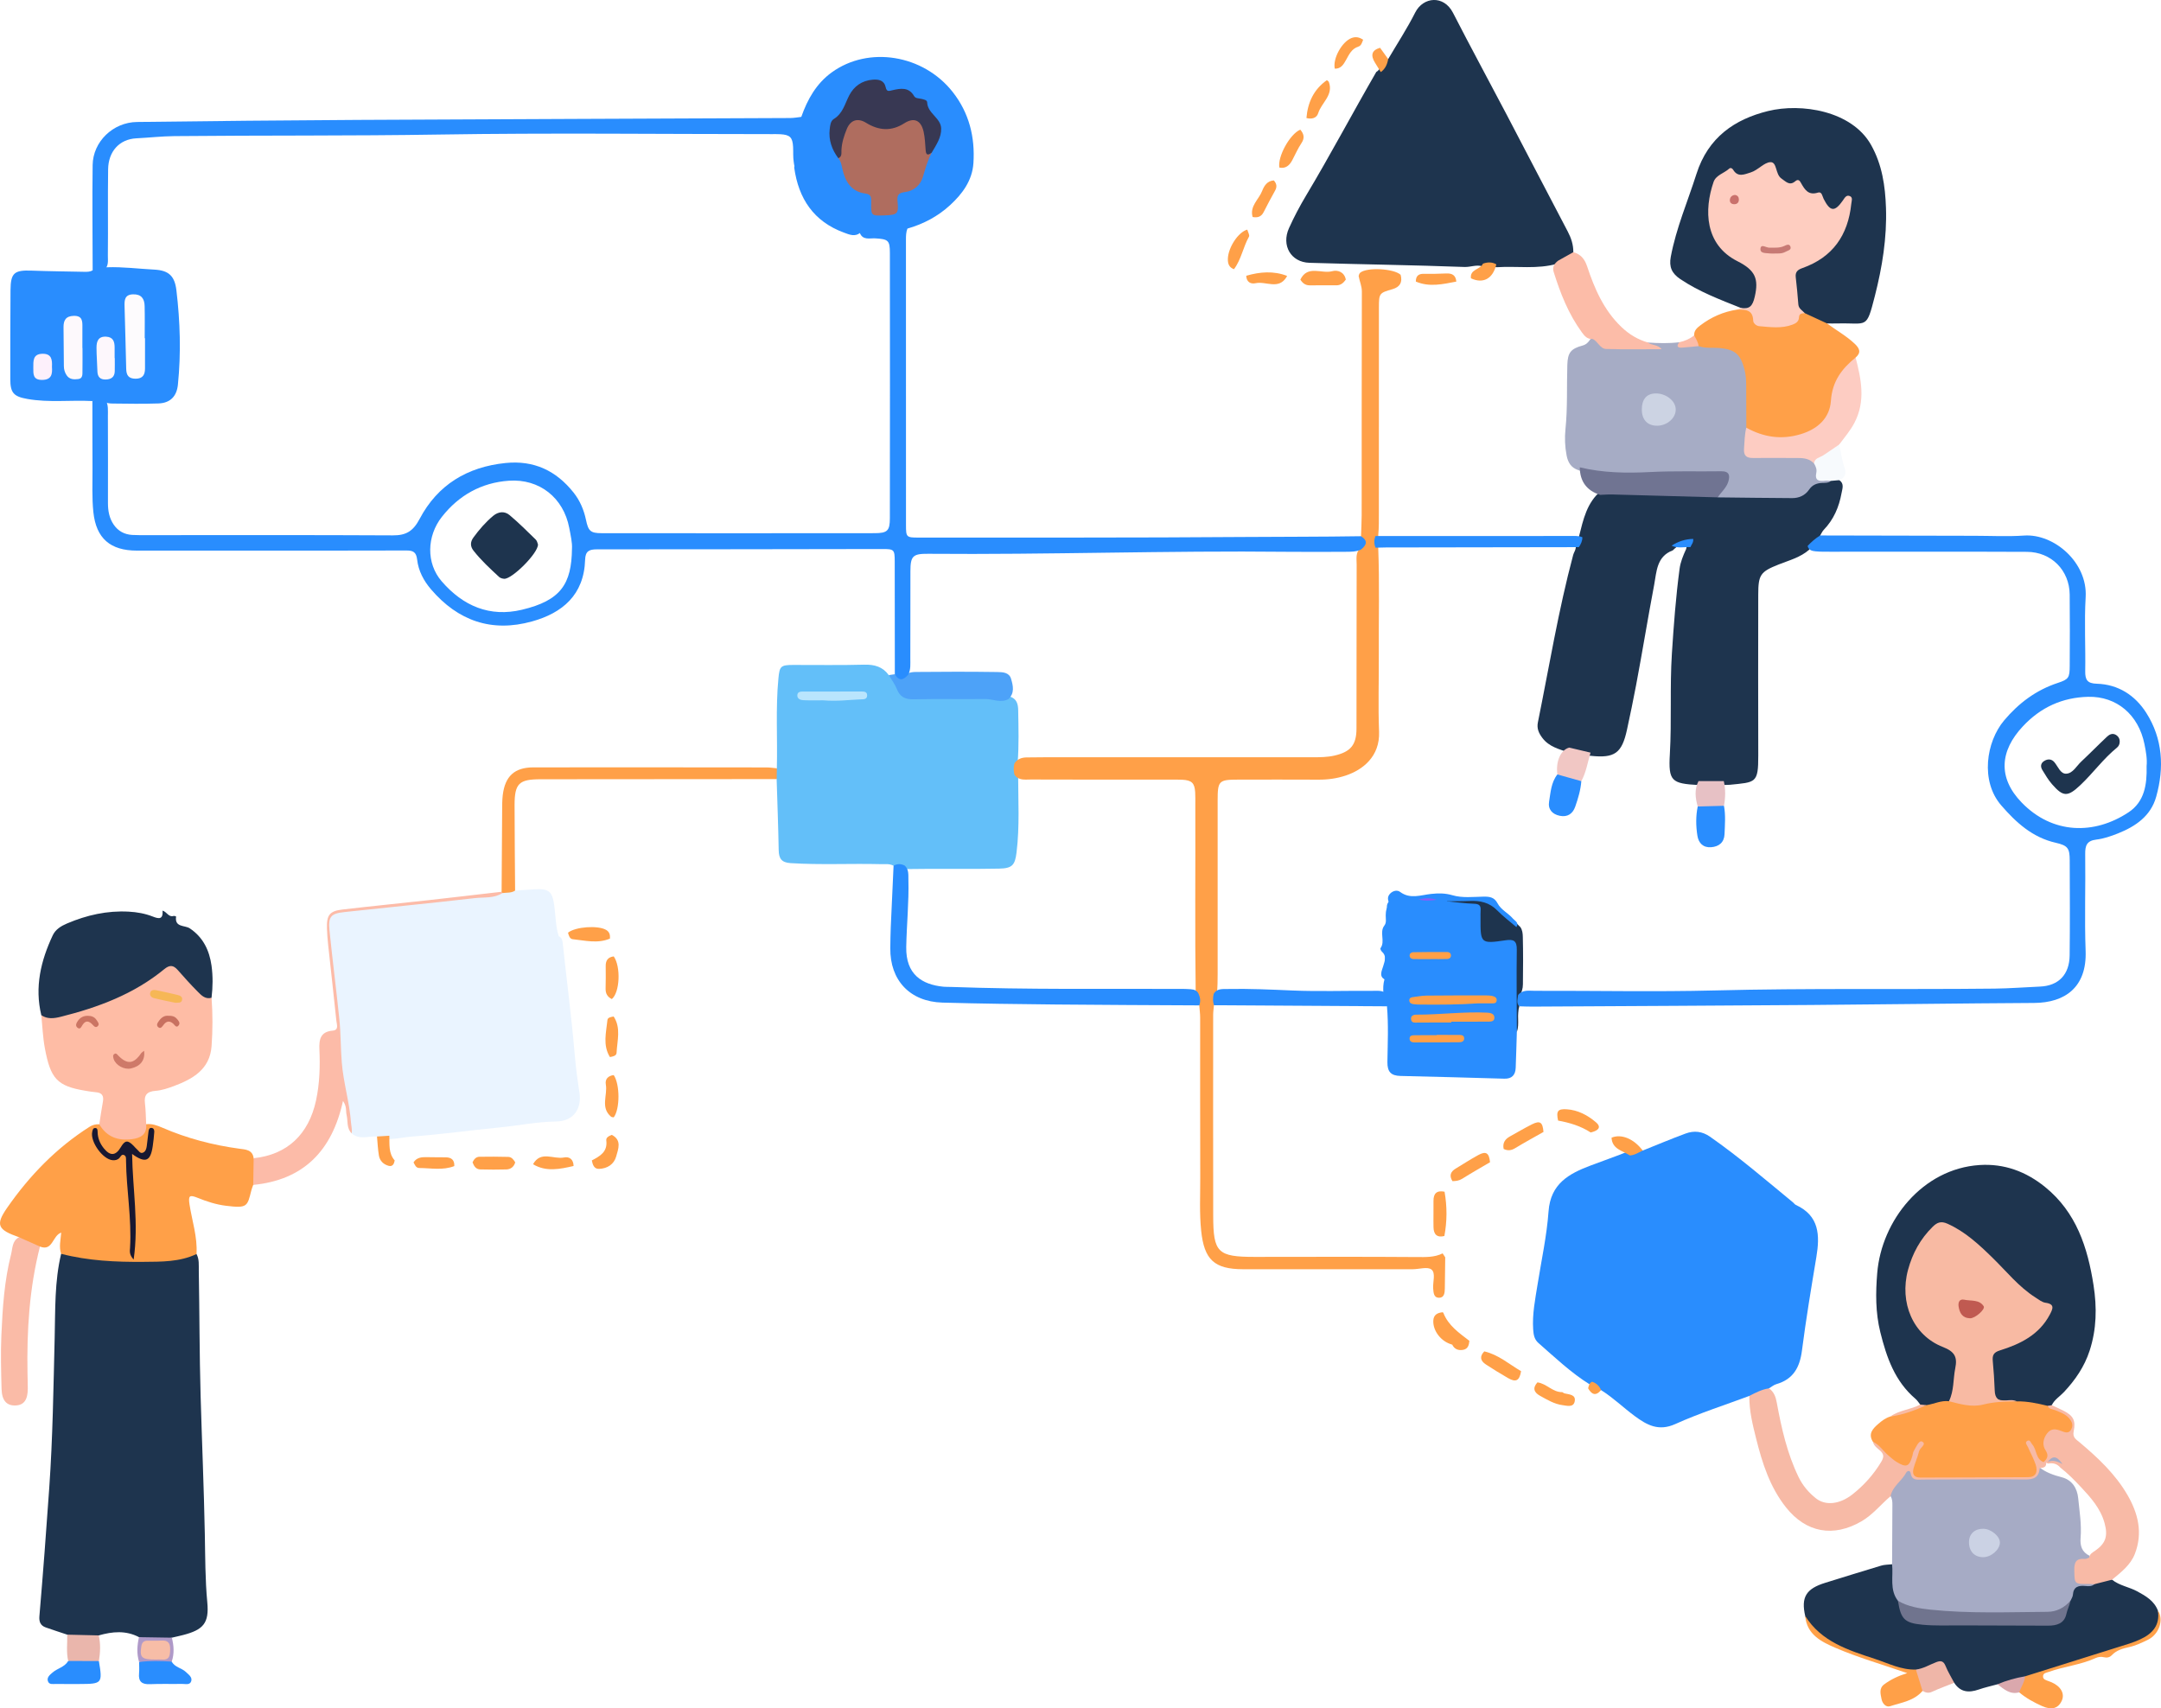 <svg width="549" height="434" viewBox="0 0 549 434" fill="none" xmlns="http://www.w3.org/2000/svg">
<g clip-path="url(#clip0_6330_130389)">
<path d="M417.333 292.306C420.971 290.854 424.576 289.325 428.253 287.974C430.378 287.193 432.445 287.405 434.416 288.78C441.789 293.926 448.593 299.786 455.528 305.492C455.774 305.694 455.966 306.003 456.246 306.128C462.226 308.877 462.361 313.855 461.445 319.363C460.13 327.272 458.805 335.182 457.783 343.131C457.234 347.394 455.586 350.413 451.282 351.653C450.612 351.846 450.034 352.357 449.413 352.719C447.967 354.701 446.512 355.261 444.43 354.638C438.136 356.987 431.708 359.032 425.602 361.791C421.347 363.71 418.379 362.032 415.285 359.746C412.394 357.609 409.806 355.077 406.746 353.163C405.474 353.336 404.818 352.265 403.893 351.735C399.108 348.759 395.046 344.881 390.834 341.197C389.769 340.266 389.591 339.05 389.499 337.729C389.244 333.846 390.024 330.036 390.627 326.269C391.61 320.105 392.959 313.961 393.407 307.759C393.918 300.751 398.53 298.204 404.071 296.116C407.339 294.886 410.64 293.733 413.878 292.431C415.015 292.084 416.157 291.703 417.333 292.306Z" fill="#298DFE"/>
<path d="M35.313 415.929C31.974 414.169 28.548 414.497 25.093 415.485C22.77 417.014 19.136 416.932 17.084 415.297C15.267 414.69 13.441 414.101 11.629 413.464C10.294 412.997 9.889 412.027 10.009 410.624C10.935 399.772 11.749 388.91 12.51 378.044C13.402 365.307 13.575 352.579 13.889 339.836C14.062 332.732 13.85 325.546 15.532 318.538C16.448 317.467 17.604 317.901 18.669 318.108C23.705 319.078 28.88 319.541 33.911 319.671C38.248 319.787 42.87 319.652 47.216 318.35C48.146 318.07 49.086 317.776 49.925 318.591C50.657 319.932 50.479 321.431 50.503 322.845C50.691 333.441 50.662 344.037 50.965 354.628C51.303 366.339 51.804 378.044 52.035 389.764C52.146 395.518 52.117 401.31 52.662 407.079C53.163 412.365 51.669 414.063 46.479 415.399C45.549 415.64 44.604 415.842 43.665 416.059C40.865 416.85 38.08 417.048 35.313 415.929Z" fill="#1E344E"/>
<path d="M95.777 288.735C93.618 288.59 91.309 289.68 89.348 287.944C88.871 286.984 88.881 285.909 88.702 284.891C87.541 278.322 85.151 271.97 85.199 265.175C85.209 264.128 84.968 263.149 85.7 262.208C86.278 261.466 86.086 260.496 85.975 259.633C85.045 252.48 84.438 245.294 83.541 238.142C82.814 232.306 83.05 231.901 88.746 231.245C100.827 229.851 112.922 228.597 125.013 227.304C125.818 227.217 126.618 227.208 127.302 226.711C128.386 225.795 129.548 225.505 130.844 226.258C132.511 226.147 134.179 226.017 135.846 225.93C139.474 225.742 140.313 226.446 140.814 230.097C141.171 232.682 141.137 235.325 141.947 237.847C142.713 238.195 142.891 238.889 142.968 239.627C143.946 248.96 145.19 258.263 145.98 267.615C146.264 270.972 146.708 274.319 147.219 277.642C147.773 281.259 146.091 284.867 141.204 284.93C136.41 284.992 131.658 285.972 126.873 286.439C119.462 287.163 112.079 288.2 104.648 288.75C102.807 288.885 101 289.319 99.155 289.391C97.96 289.589 96.784 289.598 95.777 288.735Z" fill="#EAF4FF"/>
<path d="M467.286 121.985C468.573 122.892 468.057 124.117 467.845 125.274C467.209 128.814 465.841 131.993 463.311 134.621C462.93 135.017 462.708 135.567 462.414 136.044C462.651 138.152 460.13 138.123 459.624 139.657C457.388 141.615 454.569 142.343 451.9 143.399C447.201 145.256 446.69 146.037 446.681 151.063C446.661 164.688 446.642 178.313 446.685 191.938C446.71 199.062 446.006 198.71 439.457 199.38C438.903 199.438 438.339 199.38 437.78 199.457C435.698 199.539 433.612 199.554 431.53 199.448C424.639 199.067 423.825 198.483 424.224 191.572C424.716 183.069 424.196 174.551 424.74 166.077C425.203 158.886 425.738 151.68 426.692 144.528C426.923 142.782 427.607 141.128 428.345 139.526C428.615 138.591 428.595 137.92 427.289 138.267C426.33 138.523 425.656 139.174 424.967 139.825C420.832 141.369 420.871 145.256 420.234 148.608C418.625 157.092 417.247 165.619 415.642 174.107C414.929 177.879 414.148 181.636 413.334 185.384C412.037 191.364 410.216 192.681 404.11 192.02C402.217 192.03 400.409 191.465 398.559 191.2C396.121 190.308 393.552 189.768 391.822 187.458C390.878 186.199 390.391 185.032 390.704 183.498C393.581 169.313 395.918 155.013 399.658 141.007C399.826 140.38 400.226 139.859 400.318 139.218C400.323 138.152 400.949 137.264 401.152 136.251C402.231 132.012 403.118 127.676 406.761 124.681C409.382 124.194 412.052 124.194 414.649 124.483C419.598 125.038 424.552 124.835 429.501 124.845C431.747 124.85 433.944 125.429 436.19 125.245C438.084 125.814 440.002 125.313 441.905 125.342C445.982 125.404 450.064 125.376 454.14 125.351C455.798 125.342 457.302 124.995 458.53 123.784C460.395 121.956 462.689 121.204 465.258 121.16C466.067 121.122 466.756 121.363 467.286 121.985Z" fill="#1E344E"/>
<path d="M352.672 15C354.981 11.065 357.491 7.235 359.539 3.169C361.549 -0.81 366.782 -1.34 369.139 3.266C373.63 12.029 378.338 20.682 382.911 29.402C388.048 39.193 393.122 49.017 398.274 58.798C399.156 60.472 399.72 62.174 399.7 64.065C399.31 66.389 397.537 66.785 395.628 66.992C390.588 68.454 385.407 67.561 380.304 67.885C379.066 67.793 377.808 67.942 376.584 67.653C375.056 67.18 373.577 67.885 372.054 67.827C358.923 67.33 345.781 67.176 332.65 66.766C327.942 66.621 325.484 62.353 327.469 57.954C328.756 55.104 330.221 52.33 331.826 49.649C338.008 39.323 343.627 28.678 349.651 18.27C351.034 17.537 350.918 15.405 352.672 15Z" fill="#1E344E"/>
<path d="M227.005 219.941C225.954 219.372 224.812 219.57 223.699 219.541C216.09 219.353 208.471 219.763 200.862 219.285C198.52 219.136 197.865 218.099 197.826 215.972C197.72 209.957 197.489 203.948 197.306 197.938C196.583 197.012 196.516 196.096 197.359 195.199C197.557 187.574 197.022 179.934 197.759 172.314C198.053 169.285 198.328 168.942 201.455 168.933C207.479 168.918 213.502 169.034 219.521 168.865C222.143 168.793 224.244 169.367 225.8 171.528C227.015 172.164 228.181 172.839 228.764 174.195C229.54 175.989 231.024 176.495 232.865 176.486C237.105 176.466 241.351 176.539 245.596 176.466C249.288 176.399 252.95 176.703 256.622 176.987C258.294 177.537 258.646 178.888 258.67 180.412C258.742 184.892 258.887 189.373 258.525 193.844C258.525 194.77 258.795 195.681 258.656 196.612C258.66 203.268 259.07 209.924 258.251 216.57C257.856 219.787 257.167 220.607 253.856 220.679C246.078 220.848 238.3 220.65 230.523 220.79C229.304 220.722 228.022 220.886 227.005 219.941Z" fill="#63BFF9"/>
<path d="M487.834 356.842C487.434 356.35 487.096 355.781 486.619 355.376C481.391 350.919 479.295 344.895 477.695 338.466C476.447 333.445 476.495 328.41 476.909 323.409C478.013 310.097 488.388 296.93 502.902 295.985C509.172 295.575 514.709 297.634 519.562 301.57C527.484 307.999 530.37 316.917 531.864 326.534C532.736 332.158 532.654 337.67 530.867 343.154C529.537 347.234 527.214 350.601 524.332 353.678C523.301 354.782 521.928 355.573 521.248 357.006C521.06 357.416 520.713 357.623 520.299 357.744C517.701 358.491 515.282 356.982 512.728 357.146C505.702 355.983 505.167 356.461 505.524 350.085C505.548 349.685 505.37 349.299 505.307 348.903C504.565 343.964 505.066 343.202 509.663 341.374C513.345 339.913 516.82 338.09 519.007 334.56C519.571 333.648 520.135 332.674 518.723 331.945C512.796 328.902 508.907 323.529 504.136 319.164C501.601 316.845 499.163 314.409 496.011 312.861C493.371 311.559 492.686 311.544 490.754 313.623C486.364 318.349 483.039 327.479 487.029 334.791C488.73 337.907 491.299 340.164 494.638 341.461C497.756 342.677 498.079 343.284 497.799 346.67C497.635 348.667 497.5 350.659 497.26 352.651C497.052 354.334 496.464 355.728 495.216 356.852C493.226 357.445 491.221 357.913 489.125 357.86C488.6 357.657 488.027 357.488 487.834 356.842Z" fill="#1E344E"/>
<path d="M442.252 78.23C436.97 76.122 431.655 74.116 426.88 70.909C424.726 69.457 423.974 67.827 424.461 65.237C425.829 57.954 428.754 51.192 430.981 44.194C433.959 34.833 440.749 30.294 449.148 28.215C457.586 26.127 470.462 28.119 475.348 36.829C478.158 41.836 478.943 47.242 479.131 52.813C479.387 60.409 478.187 67.832 476.312 75.177C474.105 83.815 474.466 81.973 466.804 82.175C465.927 82.199 465.046 82.175 464.164 82.175C463.494 83.285 462.622 82.662 461.875 82.363C460.617 81.867 459.422 81.216 458.227 80.584C454.444 77.772 455.432 73.576 455.239 69.785C455.167 68.324 456.477 67.528 457.856 66.988C463.364 64.837 466.954 60.886 468.597 55.186C468.843 54.342 469.118 53.498 468.828 52.581C468.101 52.355 467.942 53.112 467.508 53.367C465.826 54.342 464.154 54.158 463.094 52.494C462.251 51.173 461.282 50.329 459.735 50.093C459.282 50.025 458.786 49.779 458.477 49.422C457.258 48.009 455.784 47.372 453.88 47.324C452.275 47.281 451.427 45.892 450.719 44.633C449.943 43.249 449.119 42.868 447.64 43.717C445.177 45.13 442.724 46.118 439.688 44.811C438.223 44.179 436.778 45.651 436.272 47.179C433.694 54.949 435.525 62.931 444.078 66.611C447.577 68.116 447.803 68.661 447.235 72.496C447.023 73.923 446.796 75.351 446.517 76.764C446.054 79.035 444.401 79.571 442.252 78.23Z" fill="#1E344E"/>
<path d="M465.127 122.178C464.457 122.756 463.623 122.65 462.843 122.694C461.488 122.761 460.404 123.215 459.599 124.391C458.578 125.882 457.041 126.557 455.286 126.547C448.988 126.518 442.69 126.427 436.392 126.359C435.76 125.221 436.541 124.401 436.999 123.48C437.823 121.835 437.423 120.981 435.563 120.957C429.949 120.88 424.325 120.634 418.721 121.088C412.692 121.575 406.741 121.522 400.963 119.438C399.18 118.84 398.361 117.572 397.999 115.734C397.566 113.496 397.479 111.234 397.705 109.03C398.264 103.585 398.004 98.135 398.178 92.69C398.274 89.598 399.059 88.595 402.037 87.789C402.996 87.529 403.536 86.95 404.008 86.193C404.885 85.339 405.82 85.547 406.562 86.285C407.96 87.674 409.656 87.77 411.463 87.775C413.704 87.78 415.955 87.572 418.186 88.011C419.525 88.276 417.925 87.085 418.653 87.022C421.308 87.201 423.964 87.273 426.614 86.95C427.385 87.939 428.349 87.5 429.235 87.244C430.257 86.95 431.293 87.244 432.315 87.056C433.905 87.341 435.51 87.196 437.1 87.317C440.955 87.621 443.345 89.506 444.184 93.293C445.302 98.342 444.617 103.479 444.651 108.581C444.589 109.855 444.328 111.109 444.295 112.387C444.246 114.268 445.119 115.189 447.012 115.213C450.357 115.257 453.706 115.223 457.05 115.247C458.819 115.261 460.337 115.744 461.546 117.065C461.667 117.166 461.831 117.277 461.855 117.417C462.264 119.477 463.006 121.295 465.127 122.178Z" fill="#A6ACC5"/>
<path d="M480.683 397.414C480.707 392.417 480.731 387.421 480.76 382.424C480.765 381.628 480.755 380.832 480.307 380.123C479.594 379.246 479.738 378.373 480.249 377.447C481.083 375.942 482.384 374.842 483.507 373.598C484.21 372.821 485.198 372.87 486.157 373.443C488.432 374.813 490.971 375.112 493.564 375.117C498.46 375.127 503.356 375.064 508.252 375.136C511.75 375.189 515.119 374.886 518.068 372.744C519.754 374.114 521.73 374.765 523.817 375.315C526.453 376.014 527.72 378.131 527.966 380.649C528.294 383.987 528.853 387.334 528.573 390.705C528.404 392.726 528.91 394.318 530.833 395.248C531.305 396.28 530.636 396.777 529.845 397.038C528.568 397.457 528.053 398.268 528.178 399.57C528.327 401.104 529.484 401.181 530.621 401.306C531.358 401.383 532.052 401.547 532.419 402.304C532.515 403.095 532.014 403.708 531.397 403.693C528.602 403.626 527.658 405.748 526.487 407.639C523.778 410.576 520.27 410.836 516.579 410.774C510.888 410.672 505.197 410.73 499.505 410.754C496.373 410.769 493.27 410.349 490.166 410.065C487.14 409.79 484.143 409.134 481.574 407.301C479.194 404.267 478.813 399.994 480.683 397.414Z" fill="#A6ABC5"/>
<path d="M49.924 318.595C45.65 320.625 41.038 320.543 36.494 320.582C29.449 320.645 22.408 320.322 15.532 318.542C14.944 316.825 15.392 315.093 15.551 313.159C13.32 313.878 13.431 317.987 10.154 316.699C7.542 317.259 5.749 316.458 4.834 314.327C-0.588 312.426 -1.233 311.23 1.832 306.822C7.489 298.685 14.303 291.644 22.731 286.281C23.526 285.774 24.326 285.591 25.223 285.629C25.883 285.548 26.432 285.736 26.981 286.15C31.27 289.353 32.861 289.271 36.46 285.75C36.629 285.586 36.889 285.567 37.13 285.615C38.609 285.441 39.891 285.904 41.255 286.498C47.515 289.213 54.059 290.925 60.825 291.837C62.352 292.044 64.159 292.073 64.439 294.253C65.88 296.53 65.841 299.071 64.328 301.034C64.174 301.483 63.981 301.922 63.865 302.38C62.82 306.518 62.892 307.015 57.37 306.33C54.917 306.026 52.526 305.254 50.209 304.314C48.151 303.48 47.804 303.759 48.146 305.997C48.797 310.193 50.194 314.273 49.924 318.595Z" fill="#FFA048"/>
<path d="M480.683 397.414C481.025 400.535 479.989 403.877 482.172 406.698C484.172 410.919 487.723 411.951 492.075 411.883C500.652 411.748 509.235 411.763 517.808 411.888C521.036 411.936 523.696 411.435 524.998 408.049C525.186 407.557 525.725 407.205 526 406.708C526.212 406.206 526.578 405.714 526.612 405.194C526.771 403.052 528.091 402.768 529.845 402.936C530.602 403.009 531.426 403.071 532.077 402.473C533.595 400.67 534.693 400.39 536.563 401.335C538.462 402.85 540.91 403.173 542.987 404.306C545.16 405.488 547.28 406.713 548.22 409.206C549.068 412.052 548.331 414.155 545.888 415.852C544.76 416.634 543.517 417.246 542.22 417.608C538.317 418.693 534.602 420.319 530.655 421.336C527.065 422.262 523.47 423.323 519.914 424.447C518.044 425.036 516.815 427.09 514.56 426.786C513.211 426.685 512.232 427.708 510.984 427.963C509.784 428.209 508.623 428.142 507.447 427.91C505.852 428.349 504.223 428.706 502.662 429.246C500.166 430.109 498.021 429.936 496.465 427.529C495.207 427.235 494.301 426.41 493.892 425.277C493.173 423.275 491.974 423.294 490.354 424.071C489.227 424.611 488.085 425.243 486.735 424.963C485.372 425.262 484.254 424.423 483.083 424.052C477.232 422.19 471.228 420.632 465.763 417.815C462.742 416.258 459.528 414.43 458.617 410.576C457.514 405.792 458.819 403.626 463.706 402.121C468.419 400.67 473.122 399.184 477.849 397.776C478.75 397.496 479.734 397.52 480.683 397.414Z" fill="#1E344E"/>
<path d="M366.503 318.43C366.719 318.763 366.941 319.096 367.158 319.434C367.124 322.081 367.095 324.729 367.057 327.377C367.042 328.467 366.912 329.711 365.577 329.707C364.243 329.702 364.185 328.443 364.098 327.363C363.968 325.694 364.797 323.432 363.659 322.53C362.672 321.744 360.518 322.458 358.879 322.458C344.524 322.467 330.168 322.472 315.817 322.458C308.497 322.448 305.924 320.046 305.158 312.696C304.69 308.21 304.936 303.715 304.922 299.225C304.869 285.663 304.912 272.096 304.898 258.533C304.898 257.496 304.748 256.464 304.671 255.427C304.117 254.641 303.64 253.831 303.77 252.808C303.548 236.68 303.727 220.552 303.669 204.424C303.664 203.382 303.702 202.335 303.635 201.294C303.486 198.921 302.772 198.231 300.349 198.096C299.226 198.033 298.103 198.067 296.98 198.067C285.275 198.057 273.565 198.096 261.86 198.038C260.39 198.033 258.742 198.361 257.711 196.784C257.484 195.829 257.451 194.874 257.72 193.924C258.472 192.834 259.532 192.443 260.824 192.429C262.269 192.414 263.71 192.39 265.156 192.39C287.94 192.385 310.724 192.39 333.512 192.385C335.358 192.385 337.194 192.376 339.016 191.961C343.102 191.021 344.601 189.275 344.615 185.117C344.658 171.227 344.605 157.336 344.658 143.441C344.663 141.97 344.287 140.335 345.709 139.183C346.176 138.208 346.258 137.224 345.762 136.231C345.82 134.471 345.931 132.705 345.931 130.945C345.945 111.99 345.926 93.036 345.979 74.081C345.984 72.654 345.386 71.443 345.16 70.117C345.232 69.803 345.328 69.48 345.569 69.278C347.29 67.845 354.099 68.212 355.829 69.813C356.349 71.709 355.655 72.924 353.766 73.464C350.412 74.424 350.316 74.52 350.311 78.109C350.292 95.467 350.306 112.83 350.301 130.188C350.301 132.117 350.33 134.046 350.142 135.97C350.171 137.036 350.176 138.107 350.138 139.173C350.485 148.158 350.234 157.148 350.287 166.134C350.326 172.712 350.089 179.305 350.35 185.874C350.605 192.265 346.109 195.622 341.902 197.025C339.685 197.763 337.396 198.091 335.04 198.077C328.226 198.043 321.407 198.057 314.593 198.067C309.61 198.077 309.341 198.351 309.341 203.435C309.331 218.121 309.336 232.812 309.341 247.498C309.341 249.104 309.317 250.71 309.172 252.307C309.249 253.416 309.129 254.477 308.406 255.389C308.338 256.184 308.208 256.98 308.203 257.776C308.194 274.806 308.184 291.836 308.213 308.871C308.227 318.242 309.35 319.323 318.776 319.323C332.5 319.318 346.229 319.255 359.954 319.361C362.233 319.376 364.421 319.462 366.503 318.43Z" fill="#FFA048"/>
<path d="M385.355 262.181C385.258 265.22 385.181 268.258 385.061 271.297C384.988 273.115 384.087 274.099 382.184 274.046C373.389 273.8 364.595 273.539 355.8 273.351C353.372 273.298 352.437 272.3 352.47 269.816C352.538 265.099 352.764 260.372 352.36 255.66C351.319 254.768 351.613 253.509 351.454 252.371C351.362 251.189 351.381 250.013 351.709 248.86C351.829 242.609 352.278 236.373 352.345 230.122C352.379 229.819 352.48 229.539 352.654 229.283C353.482 228 354.658 227.523 356.147 227.807C357.492 228.063 358.851 227.991 360.205 228.02C361.814 228.082 363.405 227.947 364.985 227.629C365.848 227.822 366.734 227.716 367.597 227.885C369.939 228.444 372.315 228.912 374.71 228.873C376.401 228.844 377.037 229.577 377.191 231.073C377.331 232.433 377.23 233.798 377.336 235.158C377.51 237.42 378.367 238.162 380.56 238.037C386.029 237.714 385.947 237.714 386.049 243.284C386.155 249.598 385.764 255.887 385.355 262.181Z" fill="#298DFE"/>
<path d="M26.365 101.988C25.425 101.226 24.456 101.429 23.478 101.892C17.97 101.597 12.438 102.33 6.945 101.356C3.485 100.744 2.612 99.827 2.617 96.297C2.622 88.768 2.608 81.234 2.67 73.706C2.709 69.326 3.624 68.593 8.014 68.752C12.491 68.921 16.973 68.96 21.454 69.056C22.182 69.071 22.9 69.061 23.551 68.675C24.64 67.836 25.946 68.015 27.198 67.899C31.222 67.764 35.208 68.29 39.212 68.497C42.865 68.685 44.378 70.117 44.812 73.725C45.771 81.712 46.012 89.713 45.197 97.734C44.894 100.715 43.236 102.398 40.234 102.499C36.383 102.629 32.533 102.576 28.678 102.523C27.873 102.514 27.068 102.456 26.365 101.988Z" fill="#298DFE"/>
<path d="M37.135 285.61C37.381 288.229 35.723 289.121 33.555 289.41C30.017 289.878 27.102 288.87 25.223 285.629C25.521 283.724 25.787 281.814 26.138 279.923C26.418 278.423 25.936 277.604 24.355 277.488C23.478 277.42 22.606 277.266 21.734 277.121C14.443 275.93 12.833 274.01 11.392 266.284C10.882 263.54 10.78 260.718 10.496 257.93C12.082 256.908 13.908 257.612 15.619 257.164C24.591 254.815 33.078 251.487 40.552 245.839C43.347 243.727 44.624 243.809 46.782 246.582C48.826 249.206 51.322 251.299 53.746 253.503C54.054 257.588 54.045 261.688 53.751 265.763C53.322 271.676 48.999 274.121 44.156 275.93C42.662 276.489 41.087 277.015 39.516 277.136C37.337 277.3 36.562 278.206 36.827 280.338C37.044 282.079 37.039 283.849 37.135 285.61Z" fill="#FEBCA5"/>
<path d="M230.533 58.075C226.625 59.03 222.63 58.919 218.654 59.035C217.257 60.289 215.777 59.599 214.399 59.093C206.713 56.267 202.858 50.469 201.769 42.565C202.342 39.502 202.622 36.415 202.265 33.319C202.096 31.828 202.554 30.695 203.566 29.701C205.142 25.24 207.373 21.237 211.305 18.387C220.664 11.61 234.566 13.863 242.055 23.398C246.213 28.698 247.731 34.833 247.298 41.441C247.009 45.849 244.508 49.235 241.37 52.119C238.262 54.974 234.6 56.913 230.533 58.075Z" fill="#298DFE"/>
<path d="M442.251 78.231C444.492 78.578 445.239 77.777 445.793 75.38C446.834 70.861 445.967 68.667 441.403 66.366C433.071 62.17 432.888 53.315 435.327 46.239C435.939 44.465 437.996 44.031 439.283 42.854C439.596 42.569 440.04 42.675 440.295 43.109C441.495 45.13 443.172 44.301 444.752 43.813C446.613 43.24 448.13 41.286 449.745 41.199C451.518 41.103 450.969 44.257 452.574 45.357C453.72 46.143 454.636 47.286 456.096 46.037C456.891 45.357 457.262 45.984 457.571 46.538C458.52 48.222 459.445 49.702 461.864 48.926C462.857 48.608 462.968 49.886 463.296 50.532C464.949 53.773 466.086 53.903 468.148 50.976C468.621 50.305 469.03 49.428 469.955 49.818C470.784 50.165 470.384 51.092 470.317 51.776C469.498 59.763 465.58 65.397 457.87 68.117C456.771 68.503 456.058 69.057 456.202 70.374C456.462 72.684 456.694 75.004 456.867 77.324C456.954 78.467 457.918 78.862 458.52 79.576C457.831 82.755 456.472 83.96 453.296 84.168C451.856 84.264 450.405 84.168 448.964 84.221C446.637 84.303 444.83 83.512 444.001 81.245C443.504 79.875 441.707 80.03 441.302 78.669C441.615 78.515 441.933 78.375 442.251 78.231Z" fill="#FECDC0"/>
<path d="M53.741 253.493C52.136 253.942 51.143 252.856 50.213 251.921C48.459 250.165 46.801 248.303 45.158 246.442C44.045 245.183 43.12 245.077 41.727 246.225C34.017 252.572 24.909 255.953 15.368 258.335C13.739 258.74 12.038 258.967 10.496 257.921C8.766 250.768 10.366 244.074 13.406 237.611C14.12 236.101 15.522 235.257 17.04 234.611C22.047 232.479 27.217 231.312 32.711 231.611C34.836 231.727 36.865 232.093 38.807 232.855C40.368 233.468 41.467 233.646 41.298 231.346C42.431 231.698 42.836 233.101 44.108 232.701C44.296 232.643 44.744 232.826 44.739 232.846C44.31 235.662 46.965 235.021 48.213 235.855C51.63 238.137 53.187 241.464 53.736 245.313C54.112 248.019 54.073 250.768 53.741 253.493Z" fill="#1E344E"/>
<path d="M441.303 78.66C443.307 78.67 445.327 78.559 445.404 81.496C445.418 82.123 446.199 82.808 446.922 82.866C449.755 83.107 452.613 83.522 455.388 82.475C456.246 82.152 456.993 81.684 457.027 80.647C457.061 79.591 457.808 79.625 458.521 79.567C460.4 80.435 462.279 81.303 464.164 82.176C466.491 83.917 469.06 85.316 471.194 87.342C472.443 88.528 472.886 89.575 471.416 90.843C470.992 91.784 470.925 92.927 470.057 93.616C467.604 95.565 466.78 98.246 466.467 101.203C465.764 107.849 460.766 111.437 454.67 112.098C452.362 112.349 450.039 112.219 447.741 111.683C445.914 111.254 444.478 110.396 443.654 108.664C443.645 105.047 443.635 101.434 443.621 97.817C443.616 96.448 443.515 95.102 443.158 93.761C442.141 89.96 440.753 88.769 436.797 88.412C435.048 88.258 433.255 88.562 431.544 87.93C430.557 87.279 430.128 86.396 430.407 85.21C430.325 83.994 431.13 83.3 431.959 82.668C434.73 80.551 437.838 79.186 441.303 78.66Z" fill="#FFA048"/>
<path d="M512.4 356.026C515.065 355.978 517.638 356.542 520.207 357.164C521.98 358.042 524.033 358.264 525.58 359.701C526.741 360.777 527.064 361.973 526.525 363.367C525.956 364.843 524.761 364.939 523.339 364.707C520.954 364.322 519.831 365.624 520.727 367.977C521.508 370.027 520.906 371.18 519.094 372.019C517.537 371.952 517.417 370.558 516.964 370.022C517.258 370.862 517.995 371.937 517.696 373.553C517.383 375.27 516.757 375.627 515.234 375.617C506.271 375.574 497.307 375.598 488.344 375.598C485.675 375.598 485.14 374.821 485.776 372.135C486.05 370.977 486.889 369.994 486.783 369.034C486.913 369.974 486.132 370.958 485.766 372.038C485.424 373.061 484.32 373.278 483.342 373.182C481.848 373.032 480.33 372.357 479.747 371.079C478.832 369.077 477.107 367.9 475.815 366.304C474.5 364.22 475.83 362.918 477.237 361.698C478.128 360.926 479.087 360.222 480.244 359.87C483.284 358.833 486.349 357.864 489.443 356.986C491.342 356.687 493.129 355.746 495.124 355.987C496.117 355.423 497.091 355.124 498.276 355.534C499.799 356.06 501.442 356.06 502.994 355.77C506.169 355.182 509.268 355.987 512.4 356.026Z" fill="#FFA048"/>
<path d="M203.571 29.701C202.766 34.066 203.258 38.474 203.094 42.858C201.74 43.032 201.783 41.961 201.648 41.146C201.441 39.878 201.556 38.58 201.484 37.297C201.349 34.881 200.679 34.235 198.222 34.1C197.499 34.061 196.776 34.076 196.058 34.076C167.896 34.076 139.73 33.733 111.573 34.182C89.121 34.544 66.675 34.36 44.228 34.582C41.029 34.616 37.834 34.982 34.629 35.142C30.311 35.368 27.536 38.493 27.468 42.998C27.362 50.305 27.483 57.612 27.401 64.919C27.386 66.231 27.695 67.711 26.326 68.666C25.401 69.945 24.471 69.096 23.541 68.676C23.526 59.758 23.416 50.84 23.536 41.928C23.618 35.99 28.707 31.066 34.812 30.989C53.51 30.753 72.207 30.564 90.909 30.463C127.509 30.27 164.109 30.15 200.708 29.986C201.662 29.986 202.617 29.802 203.571 29.701Z" fill="#298DFE"/>
<path d="M475.821 366.305C477.493 367.053 478.418 368.649 479.748 369.778C480.418 370.347 481.078 370.95 481.82 371.408C484.307 372.942 485.063 372.633 485.844 369.86C485.955 369.474 485.969 369.04 486.162 368.702C486.736 367.694 487.502 365.823 488.302 366.238C489.574 366.898 487.748 367.805 487.531 368.722C487.184 370.193 486.528 371.582 486.138 373.048C485.762 374.461 486.186 375.392 487.887 375.387C497.029 375.348 506.175 375.358 515.317 375.286C517.119 375.271 517.803 374.046 517.138 372.03C516.637 370.521 515.827 369.122 515.206 367.651C514.989 367.135 514.232 366.46 515.109 366.025C515.745 365.712 515.933 366.57 516.29 366.966C517.504 368.307 517.1 370.689 519.186 371.461C519.398 371.254 519.61 371.254 519.822 371.466C519.976 372.715 519.191 372.942 518.203 372.951C518.001 375.334 516.714 375.908 514.387 375.874C505.727 375.749 497.058 375.884 488.393 375.893C487.174 375.893 485.743 376.245 485.415 374.326C485.271 373.472 484.557 373.593 484.23 374.196C483.097 376.299 480.789 377.61 480.293 380.123C477.806 382.226 475.787 384.83 472.896 386.509C465.793 390.628 458.863 389.412 453.745 382.978C449.654 377.837 447.707 371.741 446.151 365.514C445.259 361.955 444.363 358.362 444.421 354.638C446.011 353.814 447.596 352.989 449.403 352.719C450.69 353.611 451.124 354.899 451.398 356.394C452.584 362.876 454.03 369.291 456.94 375.281C457.986 377.427 459.485 379.188 461.316 380.649C463.749 382.588 467.359 382.216 470.621 379.651C473.541 377.35 475.989 374.615 477.922 371.398C478.635 370.207 478.659 369.426 477.604 368.509C476.9 367.897 476.057 367.333 475.821 366.305Z" fill="#F7BAA6"/>
<path d="M519.759 371.528C519.571 371.504 519.379 371.48 519.191 371.456C520.121 370.563 520.559 369.806 519.649 368.417C518.815 367.149 519.012 365.543 520.053 364.178C521.104 362.793 522.318 363.025 523.672 363.551C524.559 363.893 525.542 364.322 526.188 363.155C526.771 362.094 526.4 361.197 525.663 360.329C524.732 359.234 523.436 358.829 522.203 358.294C521.499 357.99 520.574 358.081 520.212 357.17C520.559 357.117 520.906 357.059 521.253 357.006C522.198 357.445 523.147 357.855 524.077 358.323C526.689 359.634 527.407 360.821 526.809 363.676C526.491 365.191 527.446 365.702 528.265 366.387C532.944 370.317 537.392 374.48 540.49 379.824C543.199 384.502 544.413 389.446 542.37 394.746C541.252 397.64 538.847 399.434 536.573 401.334C535.079 401.715 533.585 402.091 532.086 402.473C531.609 402.453 531.137 402.419 530.665 402.424C526.935 402.453 527.046 402.453 526.973 398.841C526.935 396.815 527.537 395.85 529.648 396.058C530.004 396.092 530.39 395.841 530.761 395.72C530.853 394.78 531.638 394.413 532.274 393.97C534.953 392.108 535.565 390.251 534.664 386.957C533.652 383.253 531.175 380.489 528.674 377.817C527.046 376.076 525.354 374.349 523.451 372.874C522.627 371.895 521.571 371.596 520.338 371.832C520.111 371.784 519.918 371.687 519.759 371.528Z" fill="#F8BAA6"/>
<path d="M64.333 301.034C64.372 298.772 64.405 296.515 64.444 294.253C72.94 293.37 78.433 288.224 80.293 279.552C81.214 275.264 81.339 270.948 81.146 266.602C81.035 264.118 81.387 262.107 84.505 261.842C86.153 261.702 85.551 260.274 85.454 259.348C84.799 252.958 84.067 246.572 83.382 240.182C83.228 238.744 83.103 237.302 83.059 235.855C82.963 232.47 83.724 231.452 87.006 231.071C94.258 230.222 101.525 229.508 108.778 228.703C114.999 228.013 121.211 227.275 127.427 226.557C127.644 226.561 127.716 226.672 127.663 226.88C125.509 228.274 122.994 227.902 120.652 228.172C109.597 229.446 98.518 230.521 87.454 231.722C84.028 232.093 83.353 232.889 83.719 236.478C84.481 243.973 85.44 251.448 86.216 258.943C86.592 262.585 86.534 266.255 86.828 269.911C87.237 275.047 88.779 279.962 89.16 285.079C89.232 286.034 89.502 286.97 89.343 287.939C87.999 286.627 88.428 284.824 88.047 283.247C87.811 282.267 88.167 281.173 87.136 279.706C84.38 292.362 77.118 299.785 64.333 301.034Z" fill="#FCBBA8"/>
<path d="M304.561 252.635C304.956 253.551 305.028 254.477 304.672 255.423C292.552 255.355 280.428 255.321 268.308 255.201C258.68 255.104 249.047 254.988 239.424 254.718C231.174 254.487 226.08 249.056 226.181 240.881C226.205 239.116 226.22 237.346 226.297 235.581C226.519 230.367 226.769 225.153 227.01 219.94C227.95 219.404 228.889 219.423 229.839 219.906C230.937 220.899 230.745 222.245 230.778 223.509C230.933 229.209 230.335 234.891 230.229 240.587C230.099 247.561 234.219 250.137 239.669 250.682C240.31 250.744 240.951 250.715 241.592 250.739C260.998 251.434 280.413 251.178 299.829 251.231C300.711 251.231 301.592 251.251 302.474 251.318C303.404 251.39 304.204 251.651 304.561 252.635Z" fill="#298DFE"/>
<path d="M127.668 226.885C127.605 226.764 127.523 226.658 127.432 226.562C127.475 219.655 127.518 212.754 127.571 205.847C127.581 204.564 127.571 203.271 127.726 201.998C128.304 197.204 130.718 194.961 135.503 194.957C155.246 194.932 174.99 194.952 194.733 194.971C195.61 194.971 196.487 195.116 197.364 195.193C197.344 196.104 197.33 197.021 197.311 197.932C177.322 197.947 157.333 197.971 137.344 197.976C131.851 197.976 130.723 199.032 130.728 204.579C130.733 211.808 130.815 219.033 130.863 226.263C129.88 226.914 128.742 226.74 127.668 226.885Z" fill="#FFA048"/>
<path d="M4.834 314.326C6.607 315.117 8.38 315.908 10.154 316.699C7.445 327.281 6.795 338.065 6.988 348.927C7.012 350.21 7.06 351.497 7.06 352.78C7.06 355.635 6.077 356.981 3.961 357.068C1.725 357.159 0.482 355.852 0.4 352.906C0.275 348.333 0.145 343.747 0.352 339.179C0.66 332.292 1.094 325.39 2.814 318.672C3.21 317.124 3.055 315.257 4.834 314.326Z" fill="#FABBA7"/>
<path d="M443.649 108.659C448.039 111.08 452.554 111.789 457.489 110.299C461.874 108.972 464.848 106.156 465.141 101.83C465.474 96.886 467.893 93.679 471.411 90.838C472.861 96.399 473.994 101.936 471.107 107.439C470.052 109.45 468.582 111.133 467.252 112.932C466.129 115.879 463.667 117.046 460.862 117.765C459.797 116.598 458.405 116.361 456.916 116.366C453.065 116.366 449.22 116.303 445.369 116.357C443.591 116.381 442.931 115.696 443.071 113.906C443.215 112.146 443.206 110.381 443.649 108.659Z" fill="#FDCCC2"/>
<path d="M418.654 87.017C419.564 87.794 420.986 87.422 422.162 88.71C417.208 88.71 412.606 88.807 408.013 88.657C406.51 88.609 405.937 86.728 404.616 86.106C403.281 86.26 402.544 85.353 401.889 84.456C398.486 79.807 396.41 74.535 394.708 69.085C394.304 67.793 394.901 66.934 395.87 66.211C397.147 65.497 398.424 64.788 399.696 64.074C401.58 64.556 402.597 65.839 403.195 67.638C405.093 73.349 407.445 78.804 411.922 83.077C413.873 84.939 416.08 86.275 418.654 87.017Z" fill="#FCBCA8"/>
<path d="M227.332 171.29C228.267 171.797 229.216 171.748 230.171 171.358C230.922 170.808 231.799 170.726 232.681 170.716C239.543 170.649 246.41 170.629 253.273 170.731C254.728 170.75 256.381 170.798 256.867 172.472C257.369 174.189 257.826 176.084 256.193 177.604C254.231 178.684 252.265 177.57 250.304 177.594C244.227 177.661 238.146 177.531 232.074 177.661C229.925 177.705 228.624 177.039 227.829 175.023C227.337 173.784 226.489 172.679 225.805 171.517C226.311 171.445 226.821 171.367 227.332 171.29Z" fill="#4DA2F8"/>
<path d="M352.436 252.582C352.653 253.614 352.716 254.642 352.364 255.659C337.715 255.568 323.06 255.476 308.411 255.389C308.078 254.43 308.112 253.465 308.334 252.491C309.129 251.121 310.507 251.29 311.76 251.261C317.292 251.145 322.814 251.405 328.342 251.642C335.069 251.926 341.815 251.68 348.552 251.733C349.887 251.738 351.318 251.497 352.436 252.582Z" fill="#298DFE"/>
<path d="M514.468 425.884C523.315 423.111 532.168 420.338 541.01 417.55C541.926 417.26 542.822 416.899 543.694 416.503C546.817 415.08 548.778 412.915 548.224 409.201C549.771 411.449 548.537 415.187 545.718 416.571C544.143 417.347 542.557 418.095 540.798 418.485C539.247 418.828 537.676 419.262 536.505 420.511C535.97 421.08 535.252 421.22 534.5 421.032C533.763 420.849 533.04 420.94 532.38 421.244C528.592 422.981 524.399 423.352 520.515 424.751C519.932 424.963 519.108 425.016 519.036 425.788C518.944 426.728 519.836 426.853 520.491 427.124C520.713 427.215 520.949 427.283 521.166 427.379C523.542 428.402 524.597 430.263 523.807 432.043C522.915 434.04 521.248 434.561 518.737 433.418C516.699 432.492 514.713 431.426 512.988 429.955C511.817 427.982 513.311 426.998 514.468 425.884Z" fill="#FFA048"/>
<path d="M458.617 410.561C462.723 417.115 469.624 419.256 476.341 421.461C479.714 422.57 483.006 424.287 486.726 424.161C488.88 425.912 489.372 427.504 488.417 429.587C486.263 432.134 483.059 432.534 480.167 433.48C479.083 433.832 478.192 432.703 477.999 431.656C477.768 430.393 477.29 428.946 478.688 427.914C480.336 426.698 482.153 425.806 484.524 425.063C478.139 422.859 472.076 421.128 466.327 418.654C462.853 417.163 459.003 415.326 458.617 410.561Z" fill="#FFA048"/>
<path d="M385.976 252.977C385.793 253.879 385.745 254.776 385.976 255.673C385.282 257.795 386.092 260.067 385.359 262.184C385.34 255.22 385.239 248.26 385.34 241.3C385.374 239.043 384.583 238.571 382.516 238.879C376.15 239.815 376.097 239.723 376.126 233.198C376.131 232.556 376.102 231.915 376.15 231.278C376.242 230.058 375.77 229.648 374.493 229.605C372.189 229.532 369.9 229.199 367.602 228.978C367.698 228.423 368.083 228.105 368.585 228.1C371.76 228.09 374.994 227.555 378.088 228.606C379.924 229.228 381.172 230.82 382.603 232.055C383.865 233.145 385.027 234.37 386.246 235.527C386.776 236.294 386.853 237.177 386.872 238.059C386.974 242.063 386.945 246.066 386.896 250.069C386.882 251.13 386.631 252.114 385.976 252.977Z" fill="#1E344E"/>
<path d="M25.122 422.001C26.076 427.678 25.96 427.818 20.259 427.832C18.26 427.837 16.26 427.852 14.265 427.818C13.503 427.803 12.496 428.083 12.173 427.118C11.846 426.135 12.679 425.503 13.335 424.929C14.583 423.834 16.428 423.545 17.329 421.977C19.932 420.55 22.529 420.525 25.122 422.001Z" fill="#298DFE"/>
<path d="M43.631 422.137C44.397 423.617 46.161 423.743 47.236 424.789C47.905 425.44 48.917 426.096 48.575 427.133C48.233 428.175 47.072 427.794 46.248 427.808C43.535 427.861 40.822 427.755 38.113 427.876C36.056 427.972 35.121 427.23 35.328 425.117C35.42 424.167 35.343 423.202 35.343 422.247C38.089 420.854 40.855 421.061 43.631 422.137Z" fill="#298DFE"/>
<path d="M25.121 422.001C22.524 421.991 19.927 421.986 17.329 421.982C16.809 419.773 17.136 417.53 17.079 415.297C19.748 415.36 22.413 415.422 25.083 415.485C25.589 417.655 25.483 419.826 25.121 422.001Z" fill="#EAB6AC"/>
<path d="M460.862 117.764C460.973 116.337 462.289 116.274 463.166 115.7C464.544 114.803 465.888 113.858 467.252 112.932C467.681 114.875 467.936 116.882 468.587 118.748C469.16 120.393 468.756 121.324 467.286 121.984C466.568 122.047 465.85 122.11 465.132 122.173C464.65 122.148 464.163 122.052 463.701 122.115C462.096 122.332 460.983 122.124 461.436 120.055C461.604 119.245 461.286 118.473 460.862 117.764Z" fill="#F7FAFD"/>
<path d="M488.417 429.588C487.853 427.78 487.294 425.971 486.73 424.162C488.591 423.941 490.171 422.947 491.872 422.291C493.087 421.823 493.756 421.982 494.277 423.27C494.874 424.741 495.723 426.106 496.465 427.519C494.58 428.276 492.663 428.961 490.827 429.815C489.896 430.249 489.183 430.018 488.417 429.588Z" fill="#EFB6A8"/>
<path d="M366.99 302.765C367.646 306.518 367.646 310.27 366.942 314.018C365.058 314.495 364.219 313.584 364.181 311.813C364.128 309.59 364.215 307.367 364.176 305.143C364.142 303.156 365.048 302.375 366.99 302.765Z" fill="#FFA048"/>
<path d="M404.11 287.713C401.585 286.063 398.761 285.229 395.831 284.694C395.315 282.311 395.73 281.679 397.999 281.819C400.871 281.993 403.396 283.358 405.464 285.137C407.146 286.584 405.604 287.37 404.11 287.713Z" fill="#FFA048"/>
<path d="M377.085 343.328C380.661 344.148 383.374 346.574 386.429 348.359C386.029 350.756 385.137 351.272 383.147 350.129C381.229 349.029 379.35 347.862 377.495 346.656C376.102 345.754 375.818 344.616 377.085 343.328Z" fill="#FFA048"/>
<path d="M392.12 287.578C389.711 288.948 387.277 290.27 384.911 291.707C383.914 292.315 383.008 292.392 382.001 291.895C381.697 290.434 382.309 289.43 383.562 288.736C385.441 287.699 387.292 286.594 389.21 285.635C391.258 284.617 391.918 285.099 392.12 287.578Z" fill="#FFA048"/>
<path d="M378.541 295.271C376.175 296.665 373.784 298.021 371.462 299.477C370.666 299.974 369.862 300.061 368.999 300.08C368.127 298.715 368.488 297.678 369.823 296.882C371.736 295.734 373.606 294.509 375.562 293.444C377.529 292.373 378.304 292.899 378.541 295.271Z" fill="#FFA048"/>
<path d="M120.049 295.299C120.396 294.537 120.916 293.9 121.788 293.886C124.227 293.843 126.67 293.852 129.104 293.915C129.966 293.934 130.482 294.6 130.891 295.304C130.564 296.433 129.759 297.069 128.646 297.103C126.434 297.17 124.222 297.151 122.01 297.098C120.897 297.074 120.396 296.235 120.049 295.299Z" fill="#FFA048"/>
<path d="M154.962 238.455C151.825 239.791 148.64 238.933 145.483 238.61C144.751 238.532 144.476 237.674 144.308 236.955C146.187 235.431 151.926 235.045 153.974 236.242C154.885 236.772 155.015 237.544 154.962 238.455Z" fill="#FFA048"/>
<path d="M390.579 351.203C392.897 351.488 394.444 353.735 396.896 353.682C397.104 353.793 397.296 353.962 397.513 354.01C398.728 354.29 400.443 354.309 400.038 356.099C399.691 357.632 398.067 357.131 396.959 356.986C394.877 356.716 393.089 355.626 391.282 354.632C389.692 353.759 389.292 352.655 390.579 351.203Z" fill="#FFA048"/>
<path d="M330.337 32.938C331.248 34.008 331.522 35.035 330.636 36.357C329.71 37.732 329.06 39.289 328.27 40.751C327.576 42.034 326.621 42.897 325.022 42.574C324.53 39.786 327.701 34.047 330.337 32.938Z" fill="#FFA048"/>
<path d="M337.098 20.363C337.272 20.527 337.537 20.653 337.604 20.855C338.804 24.193 335.71 26.093 334.886 28.76C334.496 30.024 333.214 30.342 331.898 29.98C332.231 26.016 333.763 22.698 337.098 20.363Z" fill="#FFA048"/>
<path d="M150.355 294.817C152.413 293.732 154.403 292.642 154.027 289.733C153.926 288.947 154.76 288.595 155.435 288.32C158.022 289.68 157.073 291.885 156.548 293.785C155.979 295.83 154.283 296.876 152.206 296.963C150.914 297.016 150.568 295.888 150.355 294.817Z" fill="#FFA048"/>
<path d="M155.916 283.874C155.685 283.821 155.396 283.835 155.232 283.7C152.476 281.371 154.389 278.255 153.912 275.535C153.666 274.146 154.495 273.306 155.916 273.133C157.521 275.486 157.521 281.79 155.916 283.874Z" fill="#FFA048"/>
<path d="M155.439 253.818C154.316 253.278 153.815 252.409 153.854 251.141C153.911 249.231 153.897 247.321 153.878 245.411C153.863 243.988 154.48 243.154 155.921 242.98C157.762 245.614 157.473 252.125 155.439 253.818Z" fill="#FFA048"/>
<path d="M323.61 45.838C324.333 46.629 324.487 47.449 323.928 48.438C322.916 50.236 321.953 52.069 321.018 53.907C320.406 55.117 319.428 55.354 318.223 55.127C317.442 52.344 319.794 50.7 320.647 48.51C321.177 47.155 321.938 45.968 323.61 45.838Z" fill="#FFA048"/>
<path d="M316.873 58.336C317.032 58.944 317.519 59.73 317.302 60.125C315.808 62.783 315.351 65.913 313.49 68.392C312.252 67.943 311.905 67.022 311.939 65.763C312.006 62.894 314.575 58.949 316.873 58.336Z" fill="#FFA048"/>
<path d="M105.058 295.295C105.877 294.051 107.125 293.95 108.45 293.984C110.05 294.027 111.655 294.003 113.255 294.027C114.71 294.046 115.5 294.731 115.413 296.255C112.493 297.394 109.472 296.757 106.489 296.738C105.674 296.728 105.38 295.932 105.058 295.295Z" fill="#FFA048"/>
<path d="M154.948 268.552C153.083 265.523 154.003 262.292 154.321 259.123C154.384 258.491 155.261 258.356 155.902 258.25C157.82 261.187 156.789 264.38 156.639 267.481C156.601 268.253 155.671 268.431 154.948 268.552Z" fill="#FFA048"/>
<path d="M346.298 10.099C346.047 10.784 345.83 11.604 345.112 11.831C343.368 12.38 342.727 13.861 341.951 15.25C341.31 16.398 340.65 17.493 339.103 17.449C338.539 14.879 340.929 10.581 343.363 9.66C344.466 9.245 345.392 9.477 346.298 10.099Z" fill="#FFA048"/>
<path d="M135.417 295.787C137.369 292.246 140.655 294.605 143.281 294.065C144.703 293.771 145.701 294.605 145.715 296.23C142.241 297.021 138.766 297.783 135.417 295.787Z" fill="#FFA048"/>
<path d="M316.604 70.059C320.063 69.061 323.519 68.762 326.974 70.088C326.945 70.161 326.926 70.243 326.887 70.31C324.868 73.739 321.62 71.381 318.989 71.95C317.707 72.23 316.661 71.627 316.604 70.059Z" fill="#FFA048"/>
<path d="M414.057 293.545C412.23 292.329 409.561 291.977 409.411 289.035C411.898 287.993 415.078 289.305 417.333 292.305C416.268 292.797 415.281 293.487 414.057 293.545Z" fill="#FFA048"/>
<path d="M98.909 288.539C98.991 290.714 98.653 292.976 100.272 294.819C100.118 295.677 99.757 296.458 98.74 296.188C97.439 295.841 96.49 294.93 96.263 293.579C95.993 291.983 95.926 290.353 95.776 288.737C96.822 288.674 97.868 288.607 98.909 288.539Z" fill="#FFA048"/>
<path d="M43.63 422.137C40.864 422.016 38.103 421.886 35.342 422.248C34.687 420.145 34.831 418.037 35.308 415.93C38.089 415.973 40.874 416.021 43.659 416.065C44.18 418.095 44.315 420.116 43.63 422.137Z" fill="#AF99C8"/>
<path d="M366.484 333.387C366.551 333.43 366.653 333.464 366.677 333.527C367.939 336.782 370.696 338.644 373.298 340.65C373.187 341.721 372.956 342.724 371.669 342.941C370.45 343.144 369.491 342.763 368.927 341.6C369.462 340.993 370.132 340.409 368.946 339.748C367.973 339.203 367.308 338.306 366.614 337.563C366.855 339.155 369.597 339.382 368.913 341.596C366.175 340.901 364.026 338.176 364.127 335.552C364.185 334.014 365.173 333.531 366.484 333.387Z" fill="#FFA048"/>
<path d="M514.467 425.883C514.347 427.373 513.446 428.574 512.993 429.944C510.651 430.614 509.099 429.134 507.451 427.904C509.706 426.949 512.048 426.283 514.467 425.883Z" fill="#DAA8AD"/>
<path d="M330.356 71.035C332.202 67.229 335.763 69.636 338.452 68.898C339.811 68.522 341.522 69.072 341.903 71.03C341.334 71.845 340.635 72.477 339.575 72.486C337.272 72.501 334.968 72.501 332.66 72.491C331.605 72.481 330.887 71.903 330.356 71.035Z" fill="#FFA048"/>
<path d="M350.793 18.314C350.297 17.514 349.796 16.713 349.304 15.907C348.215 14.128 348.374 12.772 350.605 12.141C351.295 13.096 351.979 14.05 352.668 15.005C352.432 16.322 351.931 17.499 350.793 18.314Z" fill="#FFA048"/>
<path d="M430.397 85.213C430.865 86.081 431.414 86.915 431.534 87.933C430.122 88.063 428.71 88.227 427.299 88.319C426.084 88.396 425.887 87.885 426.614 86.949C428.007 86.65 429.279 86.096 430.397 85.213Z" fill="#FCBCA8"/>
<path d="M403.464 352.714C403.618 352.048 403.763 351.373 404.466 351.035C405.541 351.402 406.312 352.101 406.741 353.162C405.406 354.773 404.36 354.286 403.464 352.714Z" fill="#FFA048"/>
<path d="M489.448 356.987C486.489 358.299 483.487 359.462 480.244 359.872C482.523 358.232 485.42 358.14 487.829 356.838C488.374 356.891 488.909 356.939 489.448 356.987Z" fill="#F8BAA3"/>
<path d="M406.505 125.727C403.088 124.646 401.382 122.302 401.339 118.729C407.242 120.146 413.198 120.238 419.241 119.925C425.241 119.611 431.269 119.819 437.283 119.727C439.394 119.698 439.534 120.875 439.066 122.394C438.579 123.962 437.264 125.023 436.392 126.359C427.467 126.113 418.538 125.857 409.613 125.625C408.577 125.597 407.541 125.688 406.505 125.727Z" fill="#707492"/>
<path d="M349.439 136.183C365.852 136.178 382.265 136.173 398.674 136.173C399.787 136.173 400.919 136.048 401.999 136.482C402.023 137.432 401.613 138.237 401.117 139.009C384.776 139.033 368.435 139.057 352.094 139.086C351.212 139.086 350.335 139.125 349.453 139.144C349.039 138.155 349.039 137.171 349.439 136.183Z" fill="#298DFE"/>
<path d="M395.653 196.751C395.186 193.467 396.496 190.501 398.66 189.932C400.462 190.356 402.269 190.785 404.072 191.21C403.349 193.645 402.973 196.192 401.734 198.459C399.368 199.438 397.089 198.801 395.653 196.751Z" fill="#F1C7C4"/>
<path d="M431.303 204.897C430.686 202.726 430.421 200.565 431.501 198.448C433.645 198.448 435.785 198.443 437.929 198.443C438.411 200.532 438.353 202.62 437.973 204.713C435.79 206.281 433.558 206.093 431.303 204.897Z" fill="#E7C1C5"/>
<path d="M429.447 139C427.852 138.918 426.214 139.382 424.672 138.634C426.339 137.554 428.146 136.951 430.156 136.912C430.276 137.824 429.703 138.354 429.447 139Z" fill="#298DFE"/>
<path d="M380.136 67.165C379.288 70.806 376.801 72.171 373.693 70.705C373.375 68.371 376.088 68.52 376.743 66.982C377.9 66.577 379.037 66.519 380.136 67.165Z" fill="#FFA048"/>
<path d="M209.088 177.922C207.931 177.922 206.004 177.979 204.086 177.888C203.402 177.854 202.529 177.574 202.558 176.658C202.587 175.65 203.498 175.698 204.202 175.693C209.016 175.669 213.83 175.669 218.644 175.684C219.343 175.684 220.282 175.631 220.297 176.624C220.311 177.796 219.266 177.651 218.504 177.685C215.622 177.801 212.75 178.225 209.088 177.922Z" fill="#B9E5FD"/>
<path d="M512.401 356.027C509.529 356.06 506.686 356.109 503.843 356.832C500.913 357.58 497.993 356.731 495.13 355.983C496.446 353.331 496.171 350.379 496.735 347.591C497.308 344.755 496.585 343.381 493.583 342.209C485.974 339.238 482.49 330.913 484.731 322.613C485.863 318.422 487.863 314.756 490.976 311.689C492.128 310.555 493.111 310.155 494.773 310.902C499.27 312.918 502.754 316.179 506.199 319.54C509.751 323.003 512.864 326.944 517.119 329.645C517.928 330.156 518.762 330.85 519.649 330.971C522.077 331.304 521.533 332.5 520.767 333.952C518.054 339.122 513.269 341.466 508.064 343.086C506.426 343.593 506.127 344.355 506.267 345.826C506.498 348.3 506.671 350.784 506.758 353.268C506.821 355.168 507.587 356.017 509.563 355.805C510.493 355.703 511.49 355.583 512.401 356.027Z" fill="#F8BAA3"/>
<path d="M345.757 136.228C335.806 136.392 325.855 136.348 315.904 136.425C288.374 136.638 260.843 136.551 233.308 136.575C230.286 136.58 230.166 136.45 230.166 133.464C230.161 109.281 230.166 85.104 230.156 60.921C230.156 59.952 230.166 58.992 230.532 58.075C230.229 57.526 229.723 57.275 229.139 57.294C226.099 57.4 223.082 57.858 220.041 57.974C219.28 58.003 218.644 58.336 218.422 59.16C219.212 61.114 220.971 60.472 222.383 60.559C225.626 60.752 226.07 61.07 226.075 64.196C226.099 86.686 226.104 109.18 226.07 131.67C226.065 134.843 225.439 135.451 222.21 135.456C199.094 135.485 175.982 135.48 152.866 135.461C150.008 135.456 149.468 134.925 148.866 132.065C148.331 129.519 147.324 127.156 145.71 125.13C141.295 119.583 135.662 116.897 128.439 117.63C118.69 118.619 111.177 123.181 106.623 131.805C104.956 134.964 103.178 136.035 99.785 136.015C79.001 135.905 58.212 135.958 37.424 135.958C36.142 135.958 34.855 135.982 33.573 135.905C31.607 135.784 30.027 134.935 28.904 133.315C27.767 131.67 27.424 129.803 27.424 127.826C27.424 120.437 27.448 113.043 27.41 105.654C27.405 104.299 27.555 102.91 26.87 101.647C25.632 100.32 24.48 100.127 23.473 101.902C23.478 107.608 23.468 113.313 23.502 119.019C23.521 122.714 23.333 126.437 23.719 130.098C24.422 136.821 28.061 139.884 34.783 139.888C44.903 139.893 55.017 139.883 65.137 139.883C77.825 139.883 90.514 139.898 103.202 139.855C104.913 139.85 105.756 140.216 105.978 142.189C106.296 145.006 107.621 147.528 109.491 149.713C116.362 157.748 124.911 160.729 135.161 157.878C142.842 155.746 148.384 151.165 148.649 142.203C148.717 140.009 149.685 139.565 151.637 139.565C175.809 139.575 199.98 139.517 224.152 139.483C227.154 139.478 227.294 139.628 227.303 142.609C227.318 152.173 227.323 161.737 227.332 171.301C228.46 173.225 229.617 172.719 230.783 171.334C231.409 170.047 231.26 168.658 231.265 167.307C231.303 159.918 231.26 152.525 231.289 145.136C231.303 141.273 231.886 140.66 235.799 140.694C266.211 140.954 296.619 139.855 327.031 140.187C331.927 140.24 336.823 140.207 341.719 140.187C343.083 140.183 344.456 140.216 345.738 139.633C347.184 138.499 347.593 137.371 345.757 136.228ZM145.31 139.396C145.199 148.343 142.51 152.558 132.588 154.912C124.424 156.851 117.659 153.981 112.218 147.697C108.209 143.067 108.426 136.184 112.257 131.313C116.57 125.824 122.299 122.612 129.296 122.13C137.055 121.595 143.16 126.461 144.616 134.11C144.972 135.996 145.411 137.887 145.31 139.396Z" fill="#298DFE"/>
<path d="M421.058 108.156C418.586 108.2 417.111 106.671 417.102 104.061C417.092 101.491 418.282 100.039 420.475 99.957C423.13 99.856 425.636 101.756 425.718 103.931C425.805 106.135 423.617 108.113 421.058 108.156Z" fill="#CCD3E3"/>
<path d="M526 406.703C525.773 407.875 525.205 408.922 524.945 410.103C524.424 412.462 522.487 413.016 520.314 413.012C512.864 412.983 505.418 412.978 497.968 412.944C494.769 412.93 491.545 413.079 488.369 412.77C483.781 412.327 482.904 411.295 482.172 406.693C484.726 408.179 487.584 408.647 490.436 408.946C500.32 409.973 510.237 409.563 520.145 409.496C522.53 409.486 524.429 408.434 526 406.703Z" fill="#70748E"/>
<path d="M503.741 395.615C501.524 395.567 500.156 394.028 500.223 391.665C500.281 389.654 501.712 388.366 503.861 388.395C505.866 388.424 508.131 390.334 508.073 391.95C508.015 393.768 505.779 395.659 503.741 395.615Z" fill="#CBD2E4"/>
<path d="M33.56 293.172C33.699 302.162 35.28 310.781 33.955 319.993C32.764 318.73 32.991 317.808 33.039 317.003C33.478 309.595 32.104 302.273 32.017 294.894C32.013 294.354 32.109 293.664 31.459 293.428C30.89 293.216 30.668 293.819 30.365 294.161C29.892 294.692 29.28 294.812 28.615 294.759C26.095 294.566 22.847 290.018 23.435 287.515C23.527 287.115 23.599 286.652 24.061 286.589C24.765 286.497 24.794 287.105 24.799 287.554C24.823 289.155 25.406 290.539 26.389 291.754C27.998 293.746 29.391 293.645 30.673 291.475C31.757 289.642 32.456 289.565 33.974 291.132C34.254 291.422 34.499 291.745 34.808 292C35.27 292.386 35.603 293.177 36.374 292.82C36.995 292.531 37.188 291.832 37.28 291.2C37.468 289.936 37.554 288.653 37.738 287.385C37.791 287.013 37.93 286.526 38.441 286.545C39.058 286.57 39.227 287.105 39.193 287.578C39.116 288.774 38.976 289.975 38.807 291.161C38.253 295.034 36.991 295.632 33.56 293.172Z" fill="#181831"/>
<path d="M366.493 324.296C366.493 324.938 366.561 325.584 366.479 326.211C366.368 327.07 366.907 328.492 365.587 328.517C364.647 328.536 364.686 327.161 364.643 326.332C364.561 324.74 364.58 323.139 364.609 321.538C364.618 320.848 364.541 319.854 365.481 319.84C366.599 319.826 366.435 320.901 366.474 321.658C366.522 322.536 366.483 323.414 366.483 324.296C366.488 324.296 366.493 324.296 366.493 324.296Z" fill="#FFA048"/>
<path d="M375.597 254.907C370.734 255.244 365.867 255.264 360.995 255.22C360.359 255.215 359.714 255.201 359.087 255.114C358.494 255.032 357.974 254.728 358.032 254.043C358.08 253.46 358.624 253.359 359.111 253.301C360.22 253.166 361.333 252.949 362.441 252.939C367.477 252.886 372.508 252.891 377.544 252.891C378.098 252.891 378.666 252.929 379.206 253.06C379.765 253.19 380.3 253.484 380.228 254.183C380.146 254.955 379.529 254.916 378.956 254.912C377.833 254.902 376.715 254.907 375.597 254.907Z" fill="#FFA048"/>
<path d="M353.111 229.789C352.567 228.81 352.297 227.835 353.246 226.943C353.974 226.263 354.99 226.07 355.694 226.596C358.248 228.506 360.961 227.382 363.578 227.107C365.443 226.909 367.144 226.9 368.989 227.44C371.529 228.183 374.232 227.85 376.863 227.797C378.43 227.768 379.639 227.937 380.458 229.499C381.335 231.168 383.162 231.973 384.357 233.372C384.873 233.975 385.976 234.395 385.239 235.533C383.605 234.129 381.866 232.827 380.362 231.293C378.386 229.268 376.02 228.776 373.355 228.892C371.437 228.978 369.51 228.949 367.592 228.969C366.724 228.843 365.852 228.718 364.98 228.588C363.433 228.395 361.881 228.53 360.33 228.515C358.846 228.593 357.357 228.713 355.872 228.723C354.798 228.737 353.916 229.133 353.111 229.789Z" fill="#298DFE"/>
<path d="M368.696 259.779C365.809 259.779 362.923 259.76 360.036 259.794C359.361 259.803 358.658 259.885 358.494 259.065C358.296 258.062 359.106 257.778 359.829 257.782C365.843 257.797 371.833 256.982 377.852 257.271C378.705 257.31 379.62 257.561 379.644 258.506C379.678 259.644 378.608 259.543 377.837 259.552C374.787 259.581 371.741 259.562 368.691 259.562C368.696 259.63 368.696 259.702 368.696 259.779Z" fill="#FFA048"/>
<path d="M364.995 262.922C366.918 262.922 368.836 262.908 370.758 262.932C371.322 262.942 371.953 263.033 371.968 263.79C371.982 264.499 371.433 264.779 370.845 264.784C367.004 264.823 363.164 264.837 359.323 264.832C358.75 264.832 358.133 264.63 358.104 263.93C358.065 262.995 358.856 263.024 359.477 263.009C361.318 262.98 363.159 262.999 365 262.999C364.995 262.975 364.995 262.946 364.995 262.922Z" fill="#FFA048"/>
<path d="M352.403 249.033C350.042 248.44 351.059 246.631 351.401 245.459C351.811 244.065 352.336 242.908 351.054 241.75C350.842 241.557 350.611 241.037 350.707 240.906C352.008 239.141 350.336 236.884 351.714 235.114C352.283 234.386 352.023 233.402 352.042 232.529C352.066 231.453 352.191 230.436 353.131 229.727C352.89 236.156 352.644 242.594 352.403 249.033Z" fill="#298DFE"/>
<path d="M363.376 243.664C361.94 243.664 360.508 243.693 359.072 243.649C358.586 243.635 358.123 243.365 358.113 242.786C358.108 242.193 358.576 241.923 359.063 241.913C361.93 241.865 364.802 241.85 367.669 241.865C368.161 241.87 368.609 242.159 368.614 242.743C368.614 243.326 368.17 243.615 367.679 243.635C366.248 243.683 364.812 243.654 363.376 243.654C363.376 243.654 363.376 243.659 363.376 243.664Z" fill="#FFA048"/>
<path d="M360.335 228.521C361.891 228.15 363.443 228.068 364.985 228.593C363.429 228.878 361.877 228.902 360.335 228.521Z" fill="#885EF7"/>
<path d="M545.256 181.1C542.422 176.653 538.138 173.861 532.688 173.706C530.274 173.639 529.715 172.708 529.749 170.514C529.855 164.249 529.488 157.959 529.859 151.713C530.385 142.858 521.783 135.527 514.198 136.063C510.044 136.352 505.852 136.125 501.674 136.121C488.585 136.097 475.497 136.068 462.409 136.039C461.219 136.781 460.159 137.674 459.224 138.711C459.484 139.781 460.327 139.984 461.248 140.071C462.529 140.196 463.816 140.167 465.098 140.172C481.718 140.182 498.339 140.124 514.954 140.201C521.127 140.23 525.734 144.884 525.802 151.029C525.869 157.053 525.84 163.081 525.811 169.11C525.797 172.178 525.57 172.583 522.776 173.504C517.267 175.317 512.844 178.636 509.148 183.025C504.55 188.484 503.081 198.473 508.415 204.617C512.203 208.987 516.352 212.768 522.255 214.109C525.363 214.813 525.802 215.537 525.811 218.609C525.84 226.644 525.889 234.679 525.792 242.714C525.734 247.552 523.031 250.45 518.255 250.648C514.41 250.807 510.564 251.121 506.724 251.164C483.048 251.42 459.373 251.024 435.698 251.627C420.451 252.013 405.189 251.68 389.937 251.724C388.463 251.729 386.834 251.372 385.677 252.775C385.605 253.754 385.128 254.777 385.976 255.659C387.099 255.688 388.222 255.741 389.345 255.736C412.952 255.606 436.555 255.495 460.163 255.322C479.029 255.182 497.895 254.912 516.762 254.806C524.587 254.762 530.187 250.841 529.85 241.591C529.551 233.406 529.855 225.197 529.744 217.003C529.715 214.823 530.134 213.598 532.563 213.304C534.437 213.082 536.307 212.435 538.076 211.731C542.543 209.947 546.412 207.318 547.781 202.408C549.853 195.015 549.458 187.698 545.256 181.1ZM540.774 206.358C532.018 212.17 521.421 211.953 513.61 203.894C507.48 197.571 508.083 190.751 513.904 184.534C518.4 179.726 523.913 177.179 530.505 177.03C537.724 176.866 543.295 181.573 544.803 189.073C545.184 190.954 545.526 192.864 545.343 194.629C545.463 199.312 544.812 203.677 540.774 206.358Z" fill="#298DFE"/>
<path d="M36.846 85.927C36.846 88.497 36.856 91.063 36.841 93.634C36.832 95.216 36.268 96.219 34.441 96.214C32.644 96.204 32.09 95.322 32.061 93.663C31.96 88.367 31.767 83.076 31.642 77.781C31.603 76.271 31.656 74.838 33.796 74.776C35.916 74.713 36.697 75.895 36.745 77.737C36.812 80.467 36.764 83.197 36.764 85.927C36.788 85.927 36.817 85.927 36.846 85.927Z" fill="#FDFBFD"/>
<path d="M20.958 88.415C20.958 90.34 20.982 92.264 20.949 94.189C20.934 95.042 21.079 96.156 19.893 96.301C18.814 96.436 17.638 96.451 16.896 95.293C16.443 94.589 16.231 93.851 16.226 93.026C16.202 89.742 16.183 86.452 16.139 83.168C16.115 81.379 16.722 80.288 18.756 80.245C20.944 80.202 20.949 81.586 20.934 83.124C20.915 84.89 20.929 86.65 20.929 88.415C20.934 88.415 20.949 88.415 20.958 88.415Z" fill="#FDF9FC"/>
<path d="M29.159 90.968C29.159 92.087 29.183 93.206 29.154 94.325C29.116 95.858 28.152 96.408 26.783 96.418C25.4 96.432 24.779 95.685 24.745 94.32C24.697 92.323 24.519 90.331 24.519 88.334C24.519 86.781 24.914 85.436 26.938 85.532C28.779 85.619 29.13 86.82 29.121 88.33C29.116 89.207 29.121 90.09 29.121 90.968C29.13 90.968 29.145 90.968 29.159 90.968Z" fill="#FDF7FC"/>
<path d="M13.199 93.152C13.329 94.99 13.16 96.504 10.688 96.519C8.342 96.533 8.462 95.009 8.462 93.446C8.467 91.739 8.303 89.906 10.818 89.877C13.117 89.848 13.29 91.416 13.199 93.152Z" fill="#FDF0FB"/>
<path d="M44.541 254.763C42.739 254.382 40.927 254.039 39.144 253.591C38.508 253.431 37.94 252.944 38.176 252.173C38.373 251.526 39.033 251.44 39.592 251.551C41.4 251.912 43.202 252.317 44.994 252.747C45.621 252.896 46.363 253.132 46.267 253.938C46.141 254.975 45.216 254.681 44.541 254.763Z" fill="#F6B756"/>
<path d="M36.605 266.955C36.927 269.347 35.679 270.9 33.27 271.445C31.535 271.836 29.357 270.621 28.865 269.005C28.721 268.523 28.6 268.021 29.102 267.736C29.53 267.495 29.781 267.905 30.065 268.195C32.349 270.519 33.988 270.326 35.872 267.558C35.997 267.384 36.209 267.278 36.605 266.955Z" fill="#CE7A69"/>
<path d="M22.307 258.071C23.242 258.066 24.042 258.365 24.552 259.18C24.837 259.629 25.348 260.154 24.866 260.67C24.316 261.264 23.873 260.704 23.492 260.304C22.62 259.387 21.777 259.141 20.977 260.376C20.64 260.897 20.35 261.727 19.599 261.018C19.049 260.501 19.469 259.792 19.835 259.286C20.432 258.461 21.28 258.056 22.307 258.071Z" fill="#CB7563"/>
<path d="M42.735 258.067C43.631 258.023 44.311 258.187 44.85 258.751C45.303 259.229 45.843 259.841 45.438 260.43C44.817 261.337 44.412 260.415 43.978 260.044C43.043 259.253 42.267 259.422 41.545 260.377C41.231 260.787 40.831 261.481 40.224 260.98C39.578 260.449 40.051 259.817 40.436 259.292C41.034 258.467 41.81 257.97 42.735 258.067Z" fill="#C87160"/>
<path d="M236.701 38.788C235.636 40.746 235.101 42.882 234.441 44.995C233.786 47.093 232.157 48.516 229.897 48.795C228.393 48.983 227.844 49.499 228.013 51.096C228.345 54.322 228.013 54.602 224.745 54.723C221.29 54.853 221.29 54.853 221.324 51.409C221.334 50.348 221.449 49.384 219.888 49.181C216.221 48.713 214.679 46.065 213.985 42.815C213.782 41.86 213.623 40.958 212.987 40.196C212.602 37.693 212.929 35.272 213.792 32.898C214.944 29.735 217.719 28.529 220.659 30.193C223.41 31.751 225.989 32.03 228.837 30.463C232.629 28.37 235.477 29.971 235.983 34.336C236.152 35.831 235.964 37.384 236.701 38.788Z" fill="#AF6D5F"/>
<path d="M236.701 38.788C235.93 39.348 235.284 39.632 235.168 38.248C235.034 36.651 234.995 35.026 234.648 33.478C233.973 30.488 232.171 29.755 229.709 31.332C226.446 33.42 223.251 33.189 220.023 31.197C217.902 29.885 216.052 30.483 215.117 32.798C214.428 34.496 213.85 36.256 213.768 38.127C213.734 38.899 213.96 39.782 212.977 40.201C211.344 38.007 210.472 35.6 210.785 32.817C210.896 31.833 211.011 30.724 211.83 30.227C214.139 28.819 214.635 26.354 215.753 24.218C216.972 21.888 218.962 20.49 221.656 20.248C223.218 20.108 224.615 20.379 225.01 22.168C225.275 23.383 225.829 23.128 226.731 22.92C228.774 22.448 230.88 22.062 232.229 24.406C232.586 25.028 233.342 24.946 233.954 25.091C234.576 25.24 235.525 25.375 235.544 25.978C235.641 28.838 239.019 29.928 239.106 32.634C239.178 34.93 237.829 36.854 236.701 38.788Z" fill="#383853"/>
<path d="M451.292 64.403C450.305 64.403 449.977 64.442 449.659 64.394C448.685 64.244 447.09 64.5 447.249 63.135C447.394 61.881 448.7 62.937 449.476 62.922C450.757 62.898 452.035 63.057 453.263 62.503C453.818 62.252 454.603 61.808 454.878 62.71C455.128 63.53 454.198 63.641 453.678 63.94C452.728 64.49 451.663 64.389 451.292 64.403Z" fill="#C77A75"/>
<path d="M440.768 49.523C441.437 49.639 441.755 50.049 441.76 50.676C441.765 51.433 441.336 51.877 440.594 51.882C439.842 51.887 439.37 51.424 439.481 50.671C439.572 50.001 440.064 49.581 440.768 49.523Z" fill="#C9716C"/>
<path d="M369.977 71.54C366.551 72.196 363.12 73.006 359.693 71.535C359.684 70.17 360.31 69.538 361.722 69.563C363.616 69.601 365.515 69.563 367.409 69.476C368.931 69.399 369.847 69.944 369.977 71.54Z" fill="#FFA048"/>
<path d="M523.976 371.953C522.79 371.355 521.6 370.805 520.241 371.413C521.822 369.276 522.916 370.497 523.976 371.953Z" fill="#A6ABC5"/>
<path d="M39.651 421.619C35.979 421.634 35.458 421.146 35.897 418.306C36.041 417.36 36.451 416.839 37.415 416.825C38.61 416.806 39.81 416.873 41 416.796C42.672 416.685 43.265 417.423 43.231 419.053C43.197 420.572 43.077 421.817 41.082 421.624C40.61 421.576 40.128 421.619 39.651 421.619Z" fill="#F7BDA7"/>
<path d="M368.913 341.592C367.997 340.386 366.498 339.779 365.708 338.433C365.207 337.575 365.053 336.644 365.072 335.679C365.086 335.096 365.245 334.541 365.949 334.464C366.518 334.401 366.865 334.782 366.956 335.279C367.351 337.391 368.922 338.438 370.57 339.465C371.414 339.991 372.744 340.522 372.093 341.751C371.361 343.131 370.31 341.78 369.394 341.631C369.24 341.607 369.081 341.607 368.922 341.597L368.913 341.592Z" fill="#FFA048"/>
<path d="M336.115 69.732C337.305 69.732 338.5 69.698 339.69 69.747C340.298 69.771 340.77 70.128 340.731 70.808C340.702 71.377 340.22 71.599 339.734 71.671C337.281 72.047 334.823 72.004 332.375 71.584C331.884 71.497 331.45 71.247 331.542 70.639C331.624 70.094 332.038 69.79 332.539 69.771C333.729 69.722 334.92 69.756 336.115 69.756C336.115 69.747 336.115 69.742 336.115 69.732Z" fill="#FFA048"/>
<path d="M431.303 204.897C433.525 204.839 435.751 204.777 437.973 204.719C438.421 207.111 438.209 209.518 438.117 211.915C438.035 214.027 436.691 215.098 434.696 215.243C432.672 215.387 431.52 214.182 431.221 212.305C430.836 209.846 430.797 207.362 431.303 204.897Z" fill="#298DFE"/>
<path d="M395.653 196.752C397.682 197.321 399.711 197.895 401.734 198.464C401.561 200.707 400.92 202.843 400.183 204.946C399.552 206.745 398.226 207.652 396.279 207.261C394.362 206.88 393.224 205.612 393.542 203.687C393.933 201.305 394.053 198.782 395.653 196.752Z" fill="#298DFE"/>
<path d="M497.563 331.796C497.452 330.692 497.91 329.963 499.028 330.204C500.734 330.571 502.84 330.103 503.953 331.859C504.44 332.626 501.77 334.97 500.478 334.921C498.512 334.854 497.794 333.527 497.563 331.796Z" fill="#C05A51"/>
<path d="M136.674 138.335C136.689 140.597 130.053 147.151 128.106 147.045C127.653 147.021 127.104 146.867 126.786 146.573C124.502 144.45 122.198 142.338 120.276 139.873C119.442 138.807 119.452 137.674 120.271 136.555C121.741 134.544 123.36 132.673 125.268 131.071C126.593 129.967 128.169 129.784 129.46 130.869C131.783 132.817 133.937 134.968 136.111 137.09C136.472 137.447 136.564 138.079 136.674 138.335Z" fill="#1E344E"/>
<path d="M538.505 188.494C538.495 189.092 538.249 189.589 537.792 189.96C534.341 192.763 531.754 196.404 528.539 199.438C525.306 202.491 524.169 202.515 521.296 199.211C520.357 198.131 519.615 196.867 518.863 195.637C518.342 194.783 518.395 193.906 519.33 193.327C520.256 192.753 521.21 192.796 521.933 193.665C522.843 194.759 523.455 196.621 524.911 196.563C526.597 196.496 527.522 194.624 528.732 193.491C530.958 191.407 533.088 189.222 535.31 187.134C535.893 186.584 536.683 186.198 537.517 186.686C538.177 187.076 538.553 187.684 538.505 188.494Z" fill="#1E344E"/>
</g>
<defs>
<clipPath id="clip0_6330_130389">
<rect width="549" height="434" fill="white"/>
</clipPath>
</defs>
</svg>
